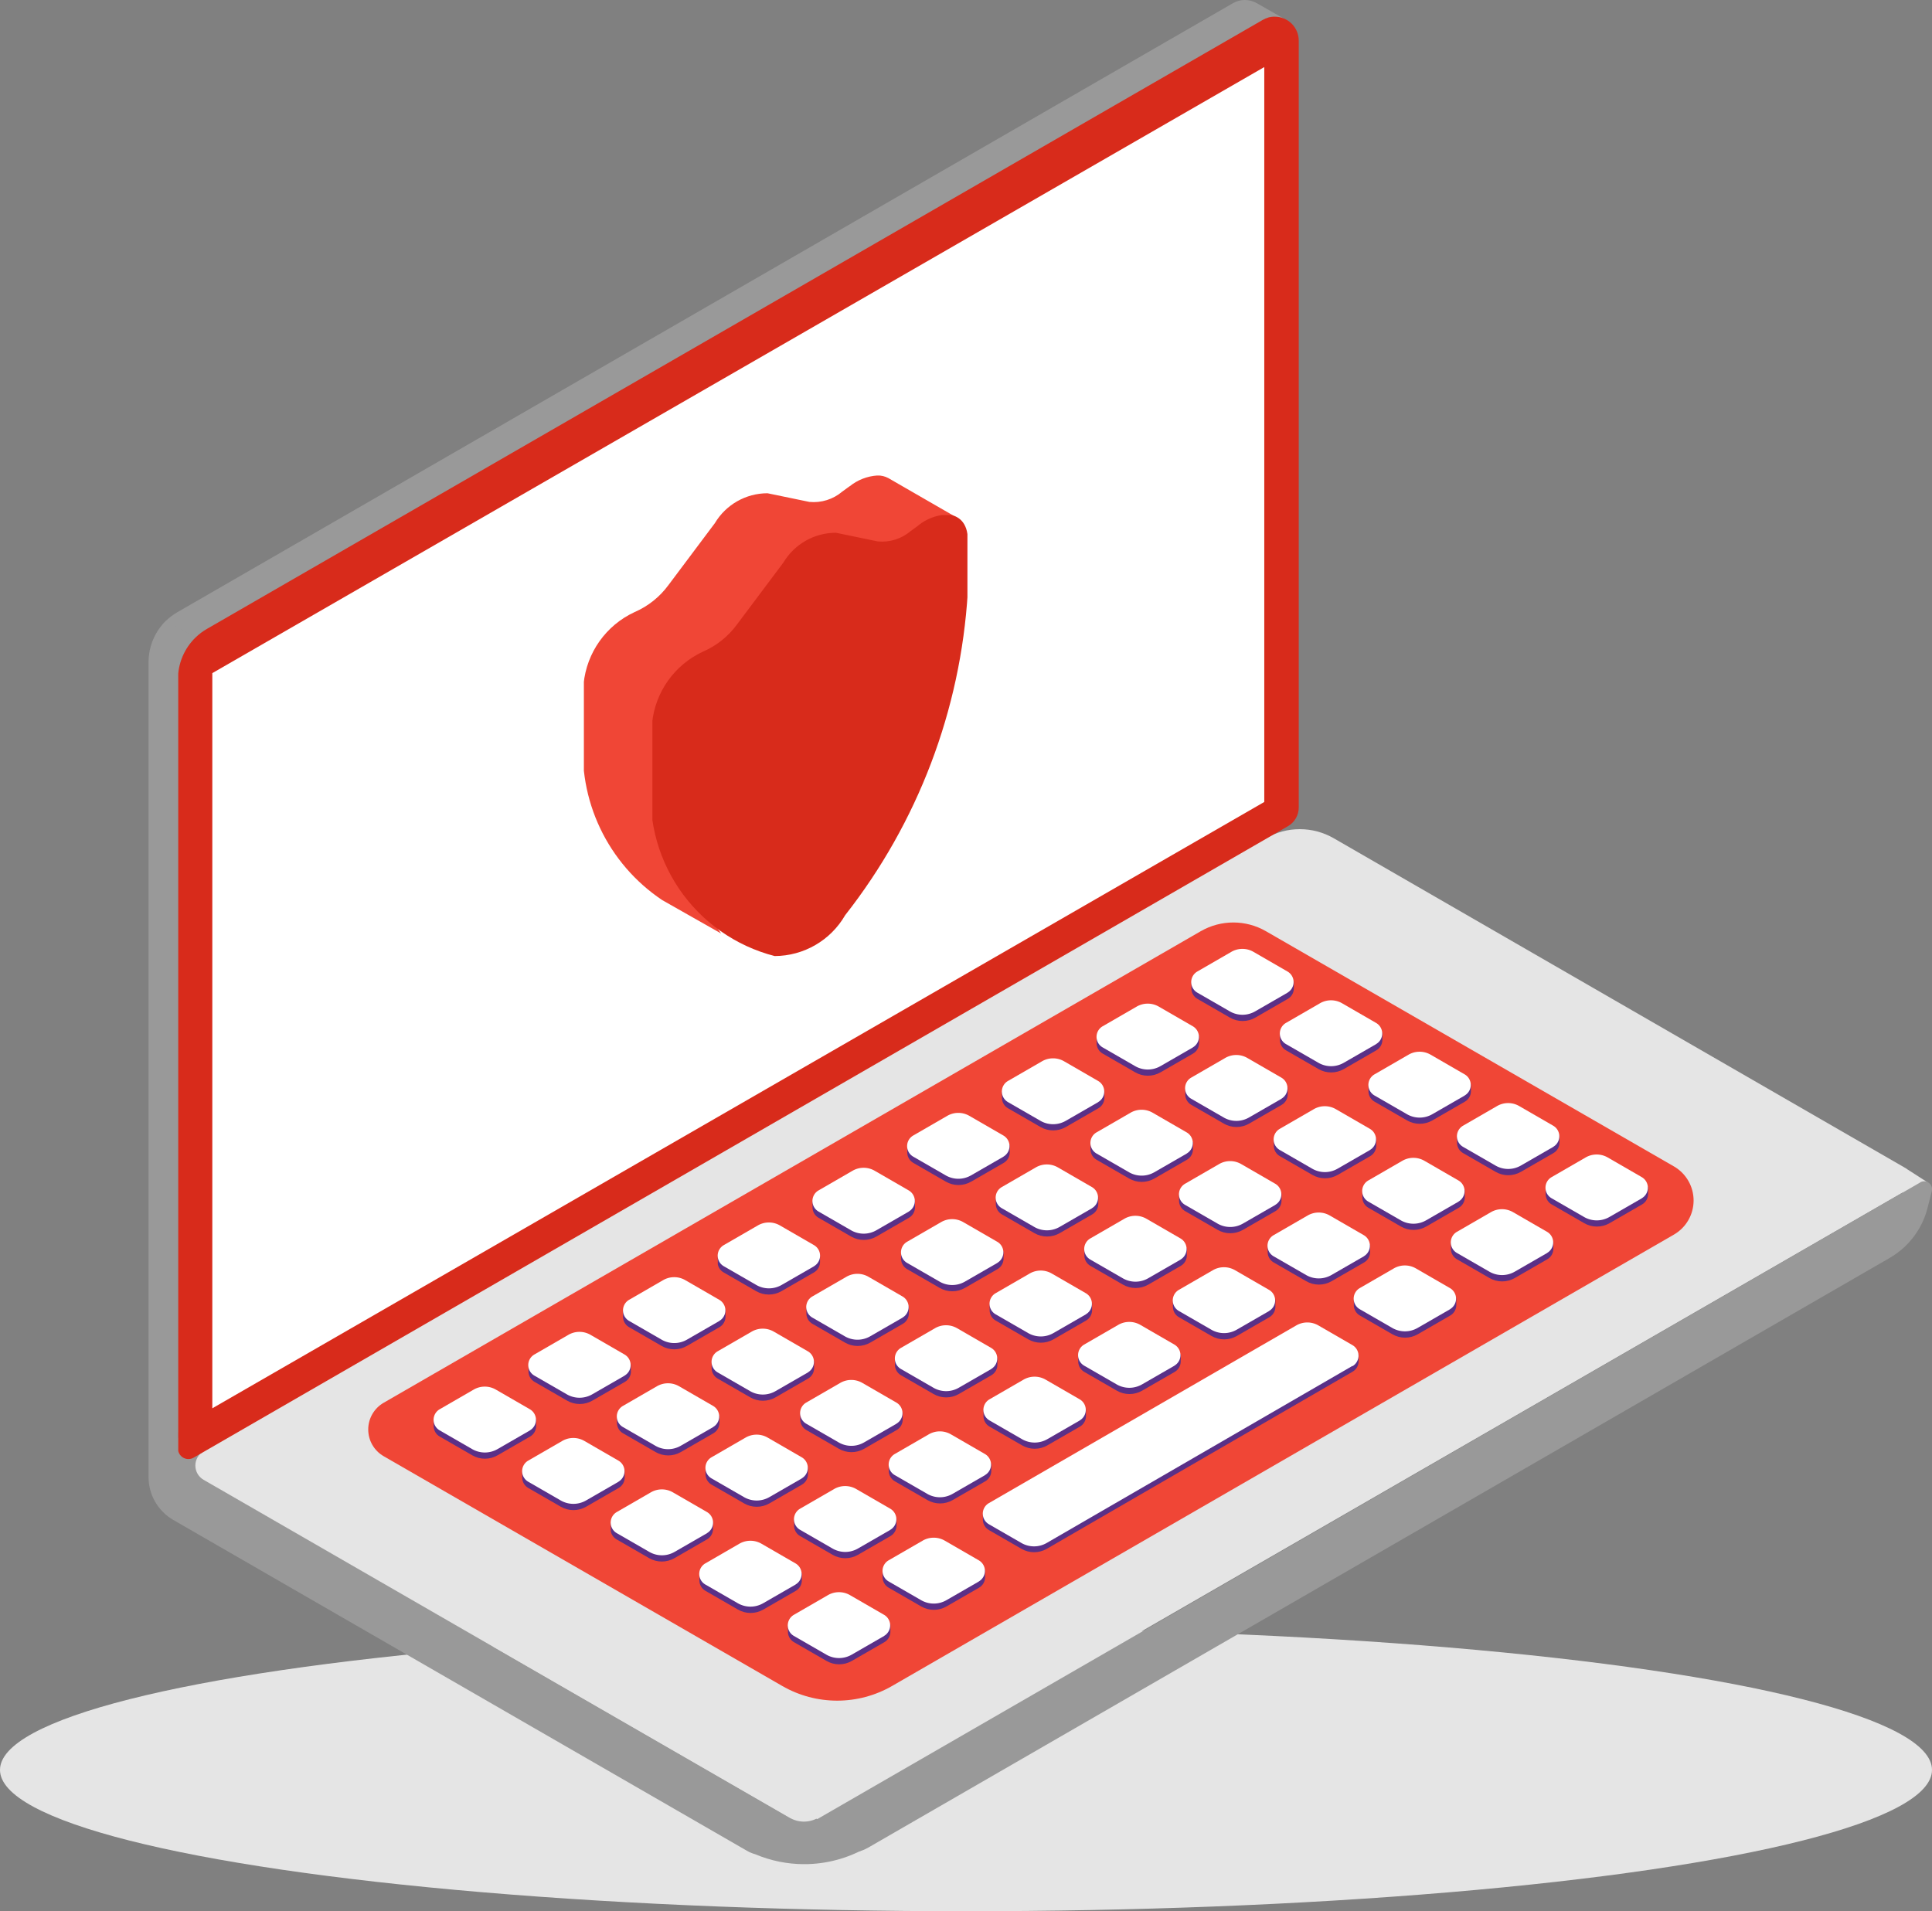 <svg xmlns="http://www.w3.org/2000/svg" xmlns:xlink="http://www.w3.org/1999/xlink" width="28.364" height="28.061" viewBox="0 0 28.364 28.061">
  <rect x="0" y="0" width="28.364" height="28.061" fill="#808080" stroke="none"/>
  <defs>
    <clipPath id="clip-path">
      <path id="Path_44074" data-name="Path 44074" d="M0,328.2v11.966a.726.726,0,0,0,.363.629l8.423,4.858a.5.5,0,0,0,.12.05,1.849,1.849,0,0,0,.72.146h0a1.845,1.845,0,0,0,.926-.249l-.973-.548-.158.117L.993,340.31v-.719H.436V328.448a.85.85,0,0,1,.258-.61l-.434-.25A.851.851,0,0,0,0,328.2" transform="translate(0 -327.588)" fill="#999"/>
    </clipPath>
    <clipPath id="clip-path-2">
      <path id="Path_44075" data-name="Path 44075" d="M40.415,437.916l-15.588,9a.242.242,0,0,0,0,.419l8.607,4.963a.413.413,0,0,0,.413,0l15.922-9.18.017.067.358-.213-.3-.193a.192.192,0,0,0-.024-.017l-8.4-4.846a1,1,0,0,0-1,0" transform="translate(-24.706 -437.782)" fill="#e5e5e5"/>
    </clipPath>
    <clipPath id="clip-path-3">
      <path id="Path_44076" data-name="Path 44076" d="M128.326,487.125l-12,6.926a.453.453,0,0,0,0,.784l5.851,3.373a1.615,1.615,0,0,0,1.615,0l11.478-6.627a.578.578,0,0,0,0-1l-5.991-3.454a.957.957,0,0,0-.956,0" transform="translate(-116.104 -486.997)" fill="#f04636"/>
    </clipPath>
    <clipPath id="clip-path-4">
      <path id="Path_44077" data-name="Path 44077" d="M24.858.048,9.362,8.989a.846.846,0,0,0-.166.125l.434.25a.85.85,0,0,0-.258.61v11.06l16.014-9.24V.394L25.655.3,25.212.048h0A.355.355,0,0,0,25.034,0a.35.35,0,0,0-.176.048" transform="translate(-9.196 0)" fill="#999"/>
    </clipPath>
    <clipPath id="clip-path-5">
      <path id="Path_44078" data-name="Path 44078" d="M31.691,8.808a.344.344,0,0,0-.081.034l-15.5,8.941a.823.823,0,0,0-.168.127.85.85,0,0,0-.258.61v11.3a.153.153,0,0,0,.229.132L31.98,20.68a.316.316,0,0,0,.158-.274V9.148a.352.352,0,0,0-.352-.353.345.345,0,0,0-.1.013" transform="translate(-15.688 -8.795)" fill="#d82b1b"/>
    </clipPath>
    <clipPath id="clip-path-6">
      <path id="Path_44079" data-name="Path 44079" d="M367.5,623.742l-16.178,9.339a.123.123,0,0,0-.054.15.544.544,0,0,0,.782.28l15-8.66a1.185,1.185,0,0,0,.556-.735l.062-.244a.116.116,0,0,0-.171-.13" transform="translate(-351.256 -623.726)" fill="#999"/>
    </clipPath>
    <clipPath id="clip-path-7">
      <path id="Path_44080" data-name="Path 44080" d="M33.653,44.3V55.094L49.1,46.19V35.4Z" transform="translate(-33.653 -35.401)" fill="#fff"/>
    </clipPath>
    <clipPath id="clip-path-8">
      <path id="Path_44081" data-name="Path 44081" d="M151.095,735.635l-.5.289a.177.177,0,0,0-.066.065h-.023v.082c0,.005,0,.01,0,.015v0h0a.177.177,0,0,0,.089.143l.477.275a.371.371,0,0,0,.372,0l.477-.275a.177.177,0,0,0,.089-.159h0v-.1h-.035a.178.178,0,0,0-.055-.048l-.5-.289a.324.324,0,0,0-.324,0" transform="translate(-150.505 -735.592)" fill="none"/>
    </clipPath>
    <linearGradient id="linear-gradient" x1="-2.781" y1="7.025" x2="-2.762" y2="7.025" gradientUnits="objectBoundingBox">
      <stop offset="0" stop-color="#2e256b"/>
      <stop offset="1" stop-color="#5a3087"/>
    </linearGradient>
    <clipPath id="clip-path-9">
      <rect id="Rectangle_19391" data-name="Rectangle 19391" width="26.182" height="27.37" fill="none"/>
    </clipPath>
    <clipPath id="clip-path-10">
      <path id="Path_44083" data-name="Path 44083" d="M201.1,706.748l-.5.289a.178.178,0,0,0-.066.065h-.023v.082q0,.008,0,.015v0h0a.177.177,0,0,0,.089.143l.477.275a.371.371,0,0,0,.372,0l.477-.275a.177.177,0,0,0,.089-.159h0v-.1h-.035a.179.179,0,0,0-.055-.048l-.5-.289a.324.324,0,0,0-.324,0" transform="translate(-200.509 -706.705)" fill="none"/>
    </clipPath>
    <linearGradient id="linear-gradient-2" x1="-3.704" y1="7.841" x2="-3.686" y2="7.841" xlink:href="#linear-gradient"/>
    <clipPath id="clip-path-12">
      <path id="Path_44085" data-name="Path 44085" d="M251.1,677.862l-.5.289a.176.176,0,0,0-.066.065h-.023v.082c0,.005,0,.01,0,.015v0h0a.177.177,0,0,0,.089.143l.477.275a.371.371,0,0,0,.372,0l.477-.275a.177.177,0,0,0,.089-.159h0v-.1h-.035a.177.177,0,0,0-.055-.048l-.5-.289a.324.324,0,0,0-.324,0" transform="translate(-250.511 -677.819)" fill="none"/>
    </clipPath>
    <linearGradient id="linear-gradient-3" x1="-4.628" y1="8.657" x2="-4.61" y2="8.657" xlink:href="#linear-gradient"/>
    <clipPath id="clip-path-14">
      <path id="Path_44087" data-name="Path 44087" d="M301.1,648.975l-.5.289a.177.177,0,0,0-.066.065h-.023v.082q0,.008,0,.015v0h0a.176.176,0,0,0,.089.143l.477.275a.372.372,0,0,0,.372,0l.477-.275a.177.177,0,0,0,.089-.159h0v-.1h-.035a.18.18,0,0,0-.055-.048l-.5-.289a.324.324,0,0,0-.324,0" transform="translate(-300.514 -648.932)" fill="none"/>
    </clipPath>
    <linearGradient id="linear-gradient-4" x1="-5.552" y1="9.473" x2="-5.533" y2="9.473" xlink:href="#linear-gradient"/>
    <clipPath id="clip-path-16">
      <path id="Path_44089" data-name="Path 44089" d="M351.106,620.088l-.5.289a.177.177,0,0,0-.066.066h-.023v.082c0,.005,0,.01,0,.015v0h0a.177.177,0,0,0,.089.143l.477.275a.372.372,0,0,0,.372,0l.477-.275a.177.177,0,0,0,.089-.159h0v-.1h-.035a.178.178,0,0,0-.055-.048l-.5-.289a.324.324,0,0,0-.324,0" transform="translate(-350.516 -620.045)" fill="none"/>
    </clipPath>
    <linearGradient id="linear-gradient-5" x1="-6.476" y1="10.29" x2="-6.457" y2="10.29" xlink:href="#linear-gradient"/>
    <clipPath id="clip-path-18">
      <path id="Path_44091" data-name="Path 44091" d="M401.109,591.2l-.5.289a.178.178,0,0,0-.066.065h-.023v.082q0,.008,0,.015v0h0a.177.177,0,0,0,.089.143l.477.275a.372.372,0,0,0,.372,0l.477-.275a.177.177,0,0,0,.089-.159h0v-.1h-.035a.179.179,0,0,0-.055-.048l-.5-.289a.324.324,0,0,0-.324,0" transform="translate(-400.519 -591.159)" fill="none"/>
    </clipPath>
    <linearGradient id="linear-gradient-6" x1="-7.4" y1="11.106" x2="-7.381" y2="11.106" xlink:href="#linear-gradient"/>
    <clipPath id="clip-path-20">
      <path id="Path_44093" data-name="Path 44093" d="M451.111,562.315l-.5.289a.176.176,0,0,0-.066.065h-.023v.082q0,.008,0,.015v0h0a.177.177,0,0,0,.089.143l.477.275a.372.372,0,0,0,.372,0l.477-.275a.177.177,0,0,0,.089-.159h0v-.1h-.035a.178.178,0,0,0-.055-.048l-.5-.289a.324.324,0,0,0-.324,0" transform="translate(-450.521 -562.272)" fill="none"/>
    </clipPath>
    <linearGradient id="linear-gradient-7" x1="-8.323" y1="11.922" x2="-8.305" y2="11.922" xlink:href="#linear-gradient"/>
    <clipPath id="clip-path-22">
      <path id="Path_44095" data-name="Path 44095" d="M501.113,533.429l-.5.289a.177.177,0,0,0-.066.065h-.023v.082q0,.008,0,.015v0h0a.177.177,0,0,0,.089.143l.477.275a.372.372,0,0,0,.372,0l.477-.275a.177.177,0,0,0,.089-.159h0v-.1h-.035a.178.178,0,0,0-.055-.048l-.5-.289a.324.324,0,0,0-.324,0" transform="translate(-500.523 -533.386)" fill="none"/>
    </clipPath>
    <linearGradient id="linear-gradient-8" x1="-9.247" y1="12.738" x2="-9.229" y2="12.738" xlink:href="#linear-gradient"/>
    <clipPath id="clip-path-24">
      <path id="Path_44097" data-name="Path 44097" d="M551.117,504.542l-.5.289a.177.177,0,0,0-.066.065h-.023v.082s0,.01,0,.015v0h0a.177.177,0,0,0,.089.143l.477.275a.372.372,0,0,0,.372,0l.477-.275a.177.177,0,0,0,.089-.159h0v-.1H552a.178.178,0,0,0-.055-.048l-.5-.289a.324.324,0,0,0-.324,0" transform="translate(-550.527 -504.499)" fill="none"/>
    </clipPath>
    <linearGradient id="linear-gradient-9" x1="-10.171" y1="13.554" x2="-10.153" y2="13.554" xlink:href="#linear-gradient"/>
    <clipPath id="clip-path-26">
      <path id="Path_44099" data-name="Path 44099" d="M197.85,762.772l-.5.289a.178.178,0,0,0-.066.065h-.023v.082s0,.01,0,.015v0h0a.177.177,0,0,0,.089.143l.477.275a.372.372,0,0,0,.372,0l.477-.275a.177.177,0,0,0,.089-.159h0v-.1h-.035a.181.181,0,0,0-.055-.048l-.5-.289a.324.324,0,0,0-.324,0" transform="translate(-197.26 -762.729)" fill="none"/>
    </clipPath>
    <linearGradient id="linear-gradient-10" x1="-3.644" y1="6.258" x2="-3.626" y2="6.258" xlink:href="#linear-gradient"/>
    <clipPath id="clip-path-28">
      <path id="Path_44101" data-name="Path 44101" d="M247.853,733.885l-.5.289a.179.179,0,0,0-.066.066h-.023v.082s0,.01,0,.015v0h0a.177.177,0,0,0,.089.143l.477.275a.372.372,0,0,0,.372,0l.477-.275a.177.177,0,0,0,.089-.159h0v-.1h-.035a.179.179,0,0,0-.055-.048l-.5-.289a.324.324,0,0,0-.324,0" transform="translate(-247.263 -733.842)" fill="none"/>
    </clipPath>
    <linearGradient id="linear-gradient-11" x1="-4.568" y1="7.074" x2="-4.55" y2="7.074" xlink:href="#linear-gradient"/>
    <clipPath id="clip-path-30">
      <path id="Path_44103" data-name="Path 44103" d="M297.856,705l-.5.289a.177.177,0,0,0-.066.065h-.023v.082s0,.01,0,.015v0h0a.176.176,0,0,0,.089.143l.477.275a.371.371,0,0,0,.372,0l.477-.275a.177.177,0,0,0,.089-.159h0v-.1h-.035a.178.178,0,0,0-.055-.048l-.5-.289a.323.323,0,0,0-.324,0" transform="translate(-297.266 -704.956)" fill="none"/>
    </clipPath>
    <linearGradient id="linear-gradient-12" x1="-5.492" y1="7.891" x2="-5.473" y2="7.891" xlink:href="#linear-gradient"/>
    <clipPath id="clip-path-32">
      <path id="Path_44105" data-name="Path 44105" d="M347.858,676.112l-.5.289a.178.178,0,0,0-.066.065h-.023v.082q0,.008,0,.015v0h0a.177.177,0,0,0,.089.143l.477.275a.372.372,0,0,0,.372,0l.477-.275a.177.177,0,0,0,.089-.159h0v-.1h-.035a.178.178,0,0,0-.055-.048l-.5-.289a.324.324,0,0,0-.324,0" transform="translate(-347.268 -676.069)" fill="none"/>
    </clipPath>
    <linearGradient id="linear-gradient-13" x1="-6.416" y1="8.707" x2="-6.397" y2="8.707" xlink:href="#linear-gradient"/>
    <clipPath id="clip-path-34">
      <path id="Path_44107" data-name="Path 44107" d="M397.861,647.226l-.5.289a.177.177,0,0,0-.066.065h-.023v.082c0,.005,0,.01,0,.015v0h0a.177.177,0,0,0,.089.143l.477.275a.372.372,0,0,0,.372,0l.477-.275a.177.177,0,0,0,.089-.159h0v-.1h-.035a.178.178,0,0,0-.055-.048l-.5-.289a.325.325,0,0,0-.324,0" transform="translate(-397.271 -647.183)" fill="none"/>
    </clipPath>
    <linearGradient id="linear-gradient-14" x1="-7.339" y1="9.523" x2="-7.321" y2="9.523" xlink:href="#linear-gradient"/>
    <clipPath id="clip-path-36">
      <path id="Path_44109" data-name="Path 44109" d="M447.863,618.339l-.5.289a.177.177,0,0,0-.066.065h-.023v.082c0,.005,0,.01,0,.015v0h0a.177.177,0,0,0,.089.143l.477.275a.372.372,0,0,0,.372,0l.477-.275a.177.177,0,0,0,.089-.159h0v-.1h-.035a.179.179,0,0,0-.055-.048l-.5-.289a.324.324,0,0,0-.324,0" transform="translate(-447.273 -618.296)" fill="none"/>
    </clipPath>
    <linearGradient id="linear-gradient-15" x1="-8.263" y1="10.339" x2="-8.245" y2="10.339" xlink:href="#linear-gradient"/>
    <clipPath id="clip-path-38">
      <path id="Path_44111" data-name="Path 44111" d="M497.866,589.452l-.5.289a.177.177,0,0,0-.066.066h-.023v.082s0,.01,0,.015v0h0a.177.177,0,0,0,.089.143l.477.275a.372.372,0,0,0,.372,0l.477-.275a.177.177,0,0,0,.089-.159h0v-.1h-.035a.18.18,0,0,0-.055-.048l-.5-.289a.324.324,0,0,0-.324,0" transform="translate(-497.276 -589.409)" fill="none"/>
    </clipPath>
    <linearGradient id="linear-gradient-16" x1="-9.187" y1="11.155" x2="-9.169" y2="11.155" xlink:href="#linear-gradient"/>
    <clipPath id="clip-path-40">
      <path id="Path_44113" data-name="Path 44113" d="M547.868,560.566l-.5.289a.178.178,0,0,0-.066.066h-.023V561q0,.008,0,.015v0h0a.177.177,0,0,0,.089.143l.477.275a.371.371,0,0,0,.372,0l.477-.275a.177.177,0,0,0,.089-.159h0v-.1h-.035a.18.18,0,0,0-.055-.048l-.5-.289a.324.324,0,0,0-.324,0" transform="translate(-547.278 -560.523)" fill="none"/>
    </clipPath>
    <linearGradient id="linear-gradient-17" x1="-10.111" y1="11.971" x2="-10.092" y2="11.971" xlink:href="#linear-gradient"/>
    <clipPath id="clip-path-42">
      <path id="Path_44115" data-name="Path 44115" d="M597.872,531.679l-.5.289a.177.177,0,0,0-.066.065h-.023v.082c0,.005,0,.01,0,.015v0h0a.177.177,0,0,0,.089.143l.477.275a.372.372,0,0,0,.372,0l.477-.275a.177.177,0,0,0,.089-.159h0v-.1h-.035a.179.179,0,0,0-.055-.048l-.5-.289a.324.324,0,0,0-.324,0" transform="translate(-597.282 -531.636)" fill="none"/>
    </clipPath>
    <linearGradient id="linear-gradient-18" x1="-11.035" y1="12.787" x2="-11.016" y2="12.787" xlink:href="#linear-gradient"/>
    <clipPath id="clip-path-44">
      <path id="Path_44117" data-name="Path 44117" d="M244.6,789.909l-.5.289a.178.178,0,0,0-.066.066h-.023v.082q0,.008,0,.015v0h0a.177.177,0,0,0,.089.143l.477.275a.372.372,0,0,0,.372,0l.477-.275a.177.177,0,0,0,.089-.159h0v-.1h-.035a.179.179,0,0,0-.055-.048l-.5-.289a.324.324,0,0,0-.324,0" transform="translate(-244.014 -789.866)" fill="none"/>
    </clipPath>
    <linearGradient id="linear-gradient-19" x1="-4.508" y1="5.492" x2="-4.49" y2="5.492" xlink:href="#linear-gradient"/>
    <clipPath id="clip-path-46">
      <path id="Path_44119" data-name="Path 44119" d="M294.608,761.023l-.5.289a.178.178,0,0,0-.066.065h-.023v.082s0,.01,0,.015v0h0a.177.177,0,0,0,.089.143l.477.275a.372.372,0,0,0,.372,0l.477-.275a.177.177,0,0,0,.089-.159h0v-.1h-.035a.178.178,0,0,0-.055-.048l-.5-.289a.325.325,0,0,0-.324,0" transform="translate(-294.018 -760.98)" fill="none"/>
    </clipPath>
    <linearGradient id="linear-gradient-20" x1="-5.432" y1="6.308" x2="-5.413" y2="6.308" xlink:href="#linear-gradient"/>
    <clipPath id="clip-path-48">
      <path id="Path_44121" data-name="Path 44121" d="M344.61,732.136l-.5.289a.178.178,0,0,0-.066.066h-.023v.082q0,.008,0,.015v0h0a.176.176,0,0,0,.089.143l.477.275a.372.372,0,0,0,.372,0l.477-.275a.177.177,0,0,0,.089-.159h0v-.1h-.035a.179.179,0,0,0-.055-.048l-.5-.289a.324.324,0,0,0-.324,0" transform="translate(-344.02 -732.093)" fill="none"/>
    </clipPath>
    <linearGradient id="linear-gradient-21" x1="-6.356" y1="7.124" x2="-6.337" y2="7.124" xlink:href="#linear-gradient"/>
    <clipPath id="clip-path-50">
      <path id="Path_44123" data-name="Path 44123" d="M394.613,703.249l-.5.289a.178.178,0,0,0-.066.065h-.023v.082q0,.008,0,.015v0h0a.177.177,0,0,0,.089.143l.477.275a.371.371,0,0,0,.372,0l.477-.275a.177.177,0,0,0,.089-.159h0v-.1h-.035a.18.18,0,0,0-.055-.048l-.5-.289a.324.324,0,0,0-.324,0" transform="translate(-394.023 -703.206)" fill="none"/>
    </clipPath>
    <linearGradient id="linear-gradient-22" x1="-7.279" y1="7.94" x2="-7.261" y2="7.94" xlink:href="#linear-gradient"/>
    <clipPath id="clip-path-52">
      <path id="Path_44125" data-name="Path 44125" d="M444.615,674.363l-.5.289a.178.178,0,0,0-.066.066h-.023v.082q0,.008,0,.015v0h0a.177.177,0,0,0,.089.143l.477.275a.372.372,0,0,0,.372,0l.477-.275a.177.177,0,0,0,.089-.159h0v-.1h-.035a.181.181,0,0,0-.055-.048l-.5-.289a.324.324,0,0,0-.324,0" transform="translate(-444.025 -674.32)" fill="none"/>
    </clipPath>
    <linearGradient id="linear-gradient-23" x1="-8.203" y1="8.756" x2="-8.185" y2="8.756" xlink:href="#linear-gradient"/>
    <clipPath id="clip-path-54">
      <path id="Path_44127" data-name="Path 44127" d="M494.618,645.476l-.5.289a.177.177,0,0,0-.066.066h-.023v.082q0,.008,0,.015v0h0a.176.176,0,0,0,.089.143l.477.275a.372.372,0,0,0,.372,0l.477-.275a.177.177,0,0,0,.089-.159h0v-.1H495.5a.179.179,0,0,0-.055-.048l-.5-.289a.324.324,0,0,0-.324,0" transform="translate(-494.028 -645.433)" fill="none"/>
    </clipPath>
    <linearGradient id="linear-gradient-24" x1="-9.127" y1="9.572" x2="-9.109" y2="9.572" xlink:href="#linear-gradient"/>
    <clipPath id="clip-path-56">
      <path id="Path_44129" data-name="Path 44129" d="M544.62,616.589l-.5.289a.178.178,0,0,0-.066.065h-.023v.082c0,.005,0,.01,0,.015v0h0a.176.176,0,0,0,.089.143l.477.275a.372.372,0,0,0,.372,0l.477-.275a.177.177,0,0,0,.089-.159h0v-.1H545.5a.179.179,0,0,0-.055-.048l-.5-.289a.324.324,0,0,0-.324,0" transform="translate(-544.03 -616.546)" fill="none"/>
    </clipPath>
    <linearGradient id="linear-gradient-25" x1="-10.051" y1="10.388" x2="-10.032" y2="10.388" xlink:href="#linear-gradient"/>
    <clipPath id="clip-path-58">
      <path id="Path_44131" data-name="Path 44131" d="M594.623,587.7l-.5.289a.178.178,0,0,0-.066.065h-.023v.082c0,.005,0,.01,0,.015v0h0a.176.176,0,0,0,.089.143l.477.275a.372.372,0,0,0,.372,0l.477-.275a.177.177,0,0,0,.089-.159h0v-.1H595.5a.18.18,0,0,0-.055-.048l-.5-.289a.324.324,0,0,0-.324,0" transform="translate(-594.033 -587.66)" fill="none"/>
    </clipPath>
    <linearGradient id="linear-gradient-26" x1="-10.975" y1="11.204" x2="-10.956" y2="11.204" xlink:href="#linear-gradient"/>
    <clipPath id="clip-path-60">
      <path id="Path_44133" data-name="Path 44133" d="M644.626,558.816l-.5.289a.177.177,0,0,0-.066.065h-.023v.082s0,.01,0,.015v0h0a.177.177,0,0,0,.089.143l.477.275a.372.372,0,0,0,.372,0l.477-.275a.178.178,0,0,0,.089-.159h0v-.1h-.035a.179.179,0,0,0-.055-.048l-.5-.289a.324.324,0,0,0-.324,0" transform="translate(-644.036 -558.773)" fill="none"/>
    </clipPath>
    <linearGradient id="linear-gradient-27" x1="-11.899" y1="12.021" x2="-11.88" y2="12.021" xlink:href="#linear-gradient"/>
    <clipPath id="clip-path-62">
      <path id="Path_44135" data-name="Path 44135" d="M291.359,817.046l-.5.289a.178.178,0,0,0-.066.066h-.023v.082s0,.01,0,.015v0h0a.176.176,0,0,0,.089.143l.477.275a.371.371,0,0,0,.372,0l.477-.275a.177.177,0,0,0,.089-.159h0v-.1h-.035a.178.178,0,0,0-.055-.048l-.5-.289a.324.324,0,0,0-.324,0" transform="translate(-290.769 -817.003)" fill="none"/>
    </clipPath>
    <linearGradient id="linear-gradient-28" x1="-5.372" y1="4.725" x2="-5.353" y2="4.725" xlink:href="#linear-gradient"/>
    <clipPath id="clip-path-64">
      <path id="Path_44137" data-name="Path 44137" d="M341.362,788.159l-.5.289a.178.178,0,0,0-.066.065h-.023v.082c0,.005,0,.01,0,.015v0h0a.177.177,0,0,0,.089.143l.477.275a.371.371,0,0,0,.372,0l.477-.275a.177.177,0,0,0,.089-.159h0v-.1h-.035a.179.179,0,0,0-.055-.048l-.5-.289a.324.324,0,0,0-.324,0" transform="translate(-340.772 -788.116)" fill="none"/>
    </clipPath>
    <linearGradient id="linear-gradient-29" x1="-6.296" y1="5.541" x2="-6.277" y2="5.541" xlink:href="#linear-gradient"/>
    <clipPath id="clip-path-66">
      <path id="Path_44139" data-name="Path 44139" d="M391.365,759.273l-.5.289a.177.177,0,0,0-.066.065h-.023v.082c0,.005,0,.01,0,.015v0h0a.177.177,0,0,0,.089.143l.477.275a.372.372,0,0,0,.372,0l.477-.275a.177.177,0,0,0,.089-.159h0v-.1h-.035a.179.179,0,0,0-.055-.048l-.5-.289a.324.324,0,0,0-.324,0" transform="translate(-390.775 -759.23)" fill="none"/>
    </clipPath>
    <linearGradient id="linear-gradient-30" x1="-7.219" y1="6.357" x2="-7.201" y2="6.357" xlink:href="#linear-gradient"/>
    <clipPath id="clip-path-68">
      <path id="Path_44141" data-name="Path 44141" d="M441.367,730.386l-.5.289a.178.178,0,0,0-.066.065h-.023v.082a.137.137,0,0,0,0,.015v0h0a.177.177,0,0,0,.089.143l.477.275a.372.372,0,0,0,.372,0l.477-.275a.177.177,0,0,0,.089-.159h0v-.1h-.035a.178.178,0,0,0-.055-.049l-.5-.289a.324.324,0,0,0-.324,0" transform="translate(-440.777 -730.343)" fill="none"/>
    </clipPath>
    <linearGradient id="linear-gradient-31" x1="-8.143" y1="7.173" x2="-8.125" y2="7.173" xlink:href="#linear-gradient"/>
    <clipPath id="clip-path-70">
      <path id="Path_44143" data-name="Path 44143" d="M491.37,701.5l-.5.289a.177.177,0,0,0-.066.065h-.023v.082q0,.008,0,.015v0h0a.177.177,0,0,0,.089.143l.477.275a.372.372,0,0,0,.372,0l.477-.275a.177.177,0,0,0,.089-.159h0v-.1h-.035a.178.178,0,0,0-.055-.048l-.5-.289a.324.324,0,0,0-.324,0" transform="translate(-490.78 -701.457)" fill="none"/>
    </clipPath>
    <linearGradient id="linear-gradient-32" x1="-9.067" y1="7.989" x2="-9.049" y2="7.989" xlink:href="#linear-gradient"/>
    <clipPath id="clip-path-72">
      <path id="Path_44145" data-name="Path 44145" d="M541.372,672.613l-.5.289a.178.178,0,0,0-.066.065h-.023v.082c0,.005,0,.01,0,.015v0h0a.176.176,0,0,0,.089.143l.477.275a.372.372,0,0,0,.372,0l.477-.275a.177.177,0,0,0,.089-.159h0v-.1h-.035a.179.179,0,0,0-.055-.048l-.5-.289a.324.324,0,0,0-.324,0" transform="translate(-540.782 -672.57)" fill="none"/>
    </clipPath>
    <linearGradient id="linear-gradient-33" x1="-9.991" y1="8.806" x2="-9.972" y2="8.806" xlink:href="#linear-gradient"/>
    <clipPath id="clip-path-74">
      <path id="Path_44147" data-name="Path 44147" d="M591.375,643.727l-.5.289a.177.177,0,0,0-.066.065h-.023v.082c0,.005,0,.01,0,.015v0h0a.177.177,0,0,0,.089.143l.477.275a.372.372,0,0,0,.372,0l.477-.275a.177.177,0,0,0,.089-.159h0v-.1h-.035a.179.179,0,0,0-.055-.048l-.5-.289a.324.324,0,0,0-.324,0" transform="translate(-590.785 -643.684)" fill="none"/>
    </clipPath>
    <linearGradient id="linear-gradient-34" x1="-10.915" y1="9.622" x2="-10.896" y2="9.622" xlink:href="#linear-gradient"/>
    <clipPath id="clip-path-76">
      <path id="Path_44149" data-name="Path 44149" d="M641.378,614.839l-.5.289a.176.176,0,0,0-.066.065h-.023v.082q0,.008,0,.015v0h0a.177.177,0,0,0,.089.143l.477.275a.372.372,0,0,0,.372,0l.477-.275a.177.177,0,0,0,.089-.159h0v-.1h-.035a.178.178,0,0,0-.055-.048l-.5-.289a.324.324,0,0,0-.324,0" transform="translate(-640.788 -614.796)" fill="none"/>
    </clipPath>
    <linearGradient id="linear-gradient-35" x1="-11.839" y1="10.438" x2="-11.82" y2="10.438" xlink:href="#linear-gradient"/>
    <clipPath id="clip-path-78">
      <path id="Path_44151" data-name="Path 44151" d="M691.381,585.953l-.5.289a.177.177,0,0,0-.066.065h-.023v.082c0,.005,0,.01,0,.015v0h0a.177.177,0,0,0,.089.143l.477.275a.372.372,0,0,0,.372,0l.477-.275a.177.177,0,0,0,.089-.159h0v-.1h-.035a.177.177,0,0,0-.055-.048l-.5-.289a.324.324,0,0,0-.324,0" transform="translate(-690.791 -585.91)" fill="none"/>
    </clipPath>
    <linearGradient id="linear-gradient-36" x1="-12.762" y1="11.254" x2="-12.744" y2="11.254" xlink:href="#linear-gradient"/>
    <clipPath id="clip-path-80">
      <path id="Path_44153" data-name="Path 44153" d="M338.114,844.183l-.5.289a.177.177,0,0,0-.066.065h-.023v.082q0,.008,0,.015v0h0a.177.177,0,0,0,.089.143l.477.275a.372.372,0,0,0,.372,0l.477-.275a.177.177,0,0,0,.089-.159h0v-.1h-.035a.177.177,0,0,0-.055-.048l-.5-.289a.324.324,0,0,0-.324,0" transform="translate(-337.524 -844.14)" fill="none"/>
    </clipPath>
    <linearGradient id="linear-gradient-37" x1="-6.236" y1="3.958" x2="-6.217" y2="3.958" xlink:href="#linear-gradient"/>
    <clipPath id="clip-path-82">
      <path id="Path_44155" data-name="Path 44155" d="M388.117,815.3l-.5.289a.177.177,0,0,0-.066.065h-.023v.082q0,.008,0,.015v0h0a.177.177,0,0,0,.089.143l.477.275a.372.372,0,0,0,.372,0l.477-.275a.177.177,0,0,0,.089-.159h0v-.1H389a.179.179,0,0,0-.055-.048l-.5-.289a.324.324,0,0,0-.324,0" transform="translate(-387.527 -815.253)" fill="none"/>
    </clipPath>
    <linearGradient id="linear-gradient-38" x1="-7.16" y1="4.774" x2="-7.141" y2="4.774" xlink:href="#linear-gradient"/>
    <clipPath id="clip-path-84">
      <path id="Path_44157" data-name="Path 44157" d="M636.872,671.676l-.5.289a.178.178,0,0,0-.066.066h-.023v.082c0,.005,0,.01,0,.015v0h0a.176.176,0,0,0,.089.143l.477.275a.372.372,0,0,0,.372,0l.477-.275a.177.177,0,0,0,.089-.159h0v-.1h-.035a.181.181,0,0,0-.055-.048l-.5-.289a.323.323,0,0,0-.324,0" transform="translate(-636.282 -671.633)" fill="none"/>
    </clipPath>
    <linearGradient id="linear-gradient-39" x1="-11.755" y1="8.832" x2="-11.737" y2="8.832" xlink:href="#linear-gradient"/>
    <clipPath id="clip-path-86">
      <path id="Path_44159" data-name="Path 44159" d="M445.078,701.583l-4.513,2.609a.177.177,0,0,0-.066.065h-.023v.082s0,.01,0,.015v0h0a.177.177,0,0,0,.089.143l.477.275a.371.371,0,0,0,.372,0l4.489-2.6a.177.177,0,0,0,.089-.159h0v-.1h-.035a.179.179,0,0,0-.055-.048l-.5-.289a.324.324,0,0,0-.324,0" transform="translate(-440.476 -701.54)" fill="none"/>
    </clipPath>
    <linearGradient id="linear-gradient-40" x1="-2.22" y1="2.379" x2="-2.215" y2="2.379" xlink:href="#linear-gradient"/>
    <clipPath id="clip-path-88">
      <path id="Path_44161" data-name="Path 44161" d="M688.133,641.977l-.5.289a.178.178,0,0,0-.066.066h-.023v.082c0,.005,0,.01,0,.015v0h0a.176.176,0,0,0,.089.143l.477.275a.371.371,0,0,0,.372,0l.477-.275a.177.177,0,0,0,.089-.159h0v-.1h-.035a.179.179,0,0,0-.055-.048l-.5-.289a.324.324,0,0,0-.324,0" transform="translate(-687.543 -641.934)" fill="none"/>
    </clipPath>
    <linearGradient id="linear-gradient-41" x1="-12.702" y1="9.671" x2="-12.684" y2="9.671" xlink:href="#linear-gradient"/>
    <clipPath id="clip-path-90">
      <path id="Path_44163" data-name="Path 44163" d="M738.135,613.09l-.5.289a.178.178,0,0,0-.066.065h-.023v.082q0,.008,0,.015v0h0a.176.176,0,0,0,.089.143l.477.275a.372.372,0,0,0,.372,0l.477-.275a.177.177,0,0,0,.089-.159h0v-.1h-.035a.179.179,0,0,0-.055-.048l-.5-.289a.324.324,0,0,0-.324,0" transform="translate(-737.545 -613.047)" fill="none"/>
    </clipPath>
    <linearGradient id="linear-gradient-42" x1="-13.626" y1="10.487" x2="-13.607" y2="10.487" xlink:href="#linear-gradient"/>
    <clipPath id="clip-path-92">
      <path id="Path_44165" data-name="Path 44165" d="M233.734,251.241l-.107.078a.648.648,0,0,1-.483.151l-.614-.127a.9.9,0,0,0-.773.439l-.679.906a1.214,1.214,0,0,1-.5.4h0a1.3,1.3,0,0,0-.748,1.054v.751a2.625,2.625,0,0,0,1.152,2.422h0l.867.492-.168-.241a1.273,1.273,0,0,0,.98-.606,8.512,8.512,0,0,0,1.8-4.738V252.2l.848-.5-.758-.437-.239-.138h0l-.009-.005h0a.325.325,0,0,0-.158-.038.723.723,0,0,0-.408.158" transform="translate(-229.834 -251.083)" fill="#f04636"/>
    </clipPath>
    <clipPath id="clip-path-93">
      <path id="Path_44166" data-name="Path 44166" d="M269.9,272.085l-.107.078a.648.648,0,0,1-.483.151l-.614-.127a.9.9,0,0,0-.772.439l-.679.906a1.214,1.214,0,0,1-.5.4h0a1.3,1.3,0,0,0-.748,1.054v.751a2.424,2.424,0,0,0,1.8,2.665,1.2,1.2,0,0,0,1.035-.6,8.512,8.512,0,0,0,1.8-4.738v-.779c0-.237-.129-.365-.317-.365a.723.723,0,0,0-.408.158" transform="translate(-266.002 -271.927)" fill="#d82b1b"/>
    </clipPath>
  </defs>
  <g id="Group_182083" data-name="Group 182083" transform="translate(-747.5 -574.218)">
    <ellipse id="Ellipse_1660" data-name="Ellipse 1660" cx="14.182" cy="2.075" rx="14.182" ry="2.075" transform="translate(747.5 598.129)" fill="#e5e5e5"/>
    <g id="Group_181885" data-name="Group 181885" transform="translate(749.681 574.218)">
      <g id="Group_181700" data-name="Group 181700" transform="translate(0 9.109)">
        <g id="Group_181699" data-name="Group 181699" clip-path="url(#clip-path)">
          <rect id="Rectangle_19383" data-name="Rectangle 19383" width="10.553" height="18.26" transform="translate(0)" fill="#999"/>
        </g>
      </g>
      <g id="Group_181702" data-name="Group 181702" transform="translate(0.687 12.174)">
        <g id="Group_181701" data-name="Group 181701" clip-path="url(#clip-path-2)">
          <rect id="Rectangle_19384" data-name="Rectangle 19384" width="25.479" height="14.589" transform="translate(-0.04 0)" fill="#e5e5e5"/>
        </g>
      </g>
      <g id="Group_181704" data-name="Group 181704" transform="translate(3.229 13.542)">
        <g id="Group_181703" data-name="Group 181703" clip-path="url(#clip-path-3)">
          <rect id="Rectangle_19385" data-name="Rectangle 19385" width="19.631" height="11.5" transform="translate(-0.076 0)" fill="#f04636"/>
        </g>
      </g>
      <g id="Group_181706" data-name="Group 181706" transform="translate(0.256)">
        <g id="Group_181705" data-name="Group 181705" clip-path="url(#clip-path-4)">
          <rect id="Rectangle_19386" data-name="Rectangle 19386" width="16.459" height="21.033" transform="translate(0 0)" fill="#999"/>
        </g>
      </g>
      <g id="Group_181708" data-name="Group 181708" transform="translate(0.436 0.245)">
        <g id="Group_181707" data-name="Group 181707" clip-path="url(#clip-path-5)">
          <rect id="Rectangle_19387" data-name="Rectangle 19387" width="16.45" height="21.212" transform="translate(0 0)" fill="#d82b1b"/>
        </g>
      </g>
      <g id="Group_181710" data-name="Group 181710" transform="translate(9.768 17.344)">
        <g id="Group_181709" data-name="Group 181709" clip-path="url(#clip-path-6)">
          <rect id="Rectangle_19388" data-name="Rectangle 19388" width="16.444" height="9.953" transform="translate(-0.013 0)" fill="#999"/>
        </g>
      </g>
      <g id="Group_181712" data-name="Group 181712" transform="translate(0.936 0.984)">
        <g id="Group_181711" data-name="Group 181711" clip-path="url(#clip-path-7)">
          <rect id="Rectangle_19389" data-name="Rectangle 19389" width="15.444" height="19.693" transform="translate(0 0)" fill="#fff"/>
        </g>
      </g>
      <g id="Group_181714" data-name="Group 181714" transform="translate(4.185 20.455)">
        <g id="Group_181713" data-name="Group 181713" transform="translate(0)" clip-path="url(#clip-path-8)">
          <rect id="Rectangle_19390" data-name="Rectangle 19390" width="1.505" height="0.984" transform="translate(0)" fill="url(#linear-gradient)"/>
        </g>
      </g>
      <g id="Group_181716" data-name="Group 181716" transform="translate(0)">
        <g id="Group_181715" data-name="Group 181715" clip-path="url(#clip-path-9)">
          <path id="Path_44082" data-name="Path 44082" d="M151.909,732.735l-.477.275a.372.372,0,0,1-.372,0l-.477-.275a.179.179,0,0,1,0-.31l.5-.289a.324.324,0,0,1,.324,0l.5.289a.179.179,0,0,1,0,.31" transform="translate(-146.309 -711.734)" fill="#fff"/>
        </g>
      </g>
      <g id="Group_181718" data-name="Group 181718" transform="translate(5.576 19.652)">
        <g id="Group_181717" data-name="Group 181717" transform="translate(0)" clip-path="url(#clip-path-10)">
          <rect id="Rectangle_19392" data-name="Rectangle 19392" width="1.505" height="0.984" transform="translate(0)" fill="url(#linear-gradient-2)"/>
        </g>
      </g>
      <g id="Group_181720" data-name="Group 181720" transform="translate(0)">
        <g id="Group_181719" data-name="Group 181719" clip-path="url(#clip-path-9)">
          <path id="Path_44084" data-name="Path 44084" d="M201.912,703.849l-.477.275a.372.372,0,0,1-.372,0l-.477-.275a.179.179,0,0,1,0-.31l.5-.289a.324.324,0,0,1,.324,0l.5.289a.179.179,0,0,1,0,.31" transform="translate(-194.922 -683.652)" fill="#fff"/>
        </g>
      </g>
      <g id="Group_181722" data-name="Group 181722" transform="translate(6.966 18.849)">
        <g id="Group_181721" data-name="Group 181721" transform="translate(0)" clip-path="url(#clip-path-12)">
          <rect id="Rectangle_19394" data-name="Rectangle 19394" width="1.505" height="0.984" transform="translate(0)" fill="url(#linear-gradient-3)"/>
        </g>
      </g>
      <g id="Group_181724" data-name="Group 181724" transform="translate(0)">
        <g id="Group_181723" data-name="Group 181723" clip-path="url(#clip-path-9)">
          <path id="Path_44086" data-name="Path 44086" d="M251.914,674.962l-.477.275a.371.371,0,0,1-.372,0l-.477-.275a.179.179,0,0,1,0-.31l.5-.289a.324.324,0,0,1,.324,0l.5.289a.179.179,0,0,1,0,.31" transform="translate(-243.533 -655.568)" fill="#fff"/>
        </g>
      </g>
      <g id="Group_181726" data-name="Group 181726" transform="translate(8.357 18.045)">
        <g id="Group_181725" data-name="Group 181725" transform="translate(0)" clip-path="url(#clip-path-14)">
          <rect id="Rectangle_19396" data-name="Rectangle 19396" width="1.505" height="0.984" transform="translate(0)" fill="url(#linear-gradient-4)"/>
        </g>
      </g>
      <g id="Group_181728" data-name="Group 181728" transform="translate(0)">
        <g id="Group_181727" data-name="Group 181727" clip-path="url(#clip-path-9)">
          <path id="Path_44088" data-name="Path 44088" d="M301.917,646.075l-.477.275a.372.372,0,0,1-.372,0l-.477-.275a.179.179,0,0,1,0-.31l.5-.289a.324.324,0,0,1,.324,0l.5.289a.179.179,0,0,1,0,.31" transform="translate(-292.146 -627.484)" fill="#fff"/>
        </g>
      </g>
      <g id="Group_181730" data-name="Group 181730" transform="translate(9.747 17.242)">
        <g id="Group_181729" data-name="Group 181729" transform="translate(0)" clip-path="url(#clip-path-16)">
          <rect id="Rectangle_19398" data-name="Rectangle 19398" width="1.505" height="0.984" transform="translate(0 0)" fill="url(#linear-gradient-5)"/>
        </g>
      </g>
      <g id="Group_181732" data-name="Group 181732" transform="translate(0)">
        <g id="Group_181731" data-name="Group 181731" clip-path="url(#clip-path-9)">
          <path id="Path_44090" data-name="Path 44090" d="M351.92,617.189l-.477.275a.372.372,0,0,1-.372,0l-.477-.275a.179.179,0,0,1,0-.31l.5-.289a.324.324,0,0,1,.324,0l.5.289a.179.179,0,0,1,0,.31" transform="translate(-340.758 -599.401)" fill="#fff"/>
        </g>
      </g>
      <g id="Group_181734" data-name="Group 181734" transform="translate(11.138 16.439)">
        <g id="Group_181733" data-name="Group 181733" transform="translate(0)" clip-path="url(#clip-path-18)">
          <rect id="Rectangle_19400" data-name="Rectangle 19400" width="1.505" height="0.984" transform="translate(0 0)" fill="url(#linear-gradient-6)"/>
        </g>
      </g>
      <g id="Group_181736" data-name="Group 181736" transform="translate(0)">
        <g id="Group_181735" data-name="Group 181735" clip-path="url(#clip-path-9)">
          <path id="Path_44092" data-name="Path 44092" d="M401.922,588.3l-.477.275a.372.372,0,0,1-.372,0l-.477-.275a.179.179,0,0,1,0-.31l.5-.289a.324.324,0,0,1,.324,0l.5.289a.179.179,0,0,1,0,.31" transform="translate(-389.37 -571.318)" fill="#fff"/>
        </g>
      </g>
      <g id="Group_181738" data-name="Group 181738" transform="translate(12.528 15.635)">
        <g id="Group_181737" data-name="Group 181737" transform="translate(0)" clip-path="url(#clip-path-20)">
          <rect id="Rectangle_19402" data-name="Rectangle 19402" width="1.505" height="0.984" transform="translate(0)" fill="url(#linear-gradient-7)"/>
        </g>
      </g>
      <g id="Group_181740" data-name="Group 181740" transform="translate(0)">
        <g id="Group_181739" data-name="Group 181739" clip-path="url(#clip-path-9)">
          <path id="Path_44094" data-name="Path 44094" d="M451.925,559.416l-.477.275a.372.372,0,0,1-.372,0l-.477-.275a.179.179,0,0,1,0-.31l.5-.289a.324.324,0,0,1,.324,0l.5.289a.179.179,0,0,1,0,.31" transform="translate(-437.982 -543.235)" fill="#fff"/>
        </g>
      </g>
      <g id="Group_181742" data-name="Group 181742" transform="translate(13.918 14.832)">
        <g id="Group_181741" data-name="Group 181741" transform="translate(0)" clip-path="url(#clip-path-22)">
          <rect id="Rectangle_19404" data-name="Rectangle 19404" width="1.505" height="0.984" transform="translate(0)" fill="url(#linear-gradient-8)"/>
        </g>
      </g>
      <g id="Group_181744" data-name="Group 181744" transform="translate(0)">
        <g id="Group_181743" data-name="Group 181743" clip-path="url(#clip-path-9)">
          <path id="Path_44096" data-name="Path 44096" d="M501.927,530.529l-.477.275a.372.372,0,0,1-.372,0l-.477-.275a.179.179,0,0,1,0-.31l.5-.289a.324.324,0,0,1,.324,0l.5.289a.179.179,0,0,1,0,.31" transform="translate(-486.594 -515.151)" fill="#fff"/>
        </g>
      </g>
      <g id="Group_181746" data-name="Group 181746" transform="translate(15.309 14.029)">
        <g id="Group_181745" data-name="Group 181745" transform="translate(0)" clip-path="url(#clip-path-24)">
          <rect id="Rectangle_19406" data-name="Rectangle 19406" width="1.505" height="0.984" transform="translate(0 0)" fill="url(#linear-gradient-9)"/>
        </g>
      </g>
      <g id="Group_181748" data-name="Group 181748" transform="translate(0)">
        <g id="Group_181747" data-name="Group 181747" clip-path="url(#clip-path-9)">
          <path id="Path_44098" data-name="Path 44098" d="M551.93,501.642l-.477.275a.371.371,0,0,1-.372,0l-.477-.275a.179.179,0,0,1,0-.31l.5-.289a.324.324,0,0,1,.324,0l.5.289a.179.179,0,0,1,0,.31" transform="translate(-535.207 -487.068)" fill="#fff"/>
        </g>
      </g>
      <g id="Group_181750" data-name="Group 181750" transform="translate(5.485 21.21)">
        <g id="Group_181749" data-name="Group 181749" clip-path="url(#clip-path-26)">
          <rect id="Rectangle_19408" data-name="Rectangle 19408" width="1.505" height="0.984" transform="translate(0)" fill="url(#linear-gradient-10)"/>
        </g>
      </g>
      <g id="Group_181752" data-name="Group 181752" transform="translate(0)">
        <g id="Group_181751" data-name="Group 181751" clip-path="url(#clip-path-9)">
          <path id="Path_44100" data-name="Path 44100" d="M198.664,759.872l-.477.275a.372.372,0,0,1-.372,0l-.477-.275a.179.179,0,0,1,0-.31l.5-.289a.324.324,0,0,1,.324,0l.5.289a.179.179,0,0,1,0,.31" transform="translate(-191.764 -738.117)" fill="#fff"/>
        </g>
      </g>
      <g id="Group_181754" data-name="Group 181754" transform="translate(6.876 20.406)">
        <g id="Group_181753" data-name="Group 181753" transform="translate(0)" clip-path="url(#clip-path-28)">
          <rect id="Rectangle_19410" data-name="Rectangle 19410" width="1.505" height="0.984" transform="translate(0)" fill="url(#linear-gradient-11)"/>
        </g>
      </g>
      <g id="Group_181756" data-name="Group 181756" transform="translate(0)">
        <g id="Group_181755" data-name="Group 181755" clip-path="url(#clip-path-9)">
          <path id="Path_44102" data-name="Path 44102" d="M248.666,730.986l-.477.275a.371.371,0,0,1-.372,0l-.477-.275a.179.179,0,0,1,0-.31l.5-.289a.324.324,0,0,1,.324,0l.5.289a.179.179,0,0,1,0,.31" transform="translate(-240.376 -710.034)" fill="#fff"/>
        </g>
      </g>
      <g id="Group_181758" data-name="Group 181758" transform="translate(8.266 19.603)">
        <g id="Group_181757" data-name="Group 181757" transform="translate(0)" clip-path="url(#clip-path-30)">
          <rect id="Rectangle_19412" data-name="Rectangle 19412" width="1.505" height="0.984" transform="translate(0 0)" fill="url(#linear-gradient-12)"/>
        </g>
      </g>
      <g id="Group_181760" data-name="Group 181760" transform="translate(0)">
        <g id="Group_181759" data-name="Group 181759" clip-path="url(#clip-path-9)">
          <path id="Path_44104" data-name="Path 44104" d="M298.669,702.1l-.477.275a.371.371,0,0,1-.372,0l-.477-.275a.179.179,0,0,1,0-.31l.5-.289a.324.324,0,0,1,.324,0l.5.289a.179.179,0,0,1,0,.31" transform="translate(-288.988 -681.95)" fill="#fff"/>
        </g>
      </g>
      <g id="Group_181762" data-name="Group 181762" transform="translate(9.657 18.8)">
        <g id="Group_181761" data-name="Group 181761" transform="translate(0)" clip-path="url(#clip-path-32)">
          <rect id="Rectangle_19414" data-name="Rectangle 19414" width="1.505" height="0.984" transform="translate(0 0)" fill="url(#linear-gradient-13)"/>
        </g>
      </g>
      <g id="Group_181764" data-name="Group 181764" transform="translate(0)">
        <g id="Group_181763" data-name="Group 181763" clip-path="url(#clip-path-9)">
          <path id="Path_44106" data-name="Path 44106" d="M348.672,673.212l-.477.275a.372.372,0,0,1-.372,0l-.477-.275a.179.179,0,0,1,0-.31l.5-.289a.324.324,0,0,1,.324,0l.5.289a.179.179,0,0,1,0,.31" transform="translate(-337.601 -653.867)" fill="#fff"/>
        </g>
      </g>
      <g id="Group_181766" data-name="Group 181766" transform="translate(11.047 17.997)">
        <g id="Group_181765" data-name="Group 181765" transform="translate(0)" clip-path="url(#clip-path-34)">
          <rect id="Rectangle_19416" data-name="Rectangle 19416" width="1.505" height="0.984" transform="translate(0)" fill="url(#linear-gradient-14)"/>
        </g>
      </g>
      <g id="Group_181768" data-name="Group 181768" transform="translate(0)">
        <g id="Group_181767" data-name="Group 181767" clip-path="url(#clip-path-9)">
          <path id="Path_44108" data-name="Path 44108" d="M398.674,644.326l-.477.275a.371.371,0,0,1-.372,0l-.477-.275a.179.179,0,0,1,0-.31l.5-.289a.324.324,0,0,1,.324,0l.5.289a.179.179,0,0,1,0,.31" transform="translate(-386.212 -625.784)" fill="#fff"/>
        </g>
      </g>
      <g id="Group_181770" data-name="Group 181770" transform="translate(12.438 17.193)">
        <g id="Group_181769" data-name="Group 181769" transform="translate(0)" clip-path="url(#clip-path-36)">
          <rect id="Rectangle_19418" data-name="Rectangle 19418" width="1.505" height="0.984" transform="translate(0)" fill="url(#linear-gradient-15)"/>
        </g>
      </g>
      <g id="Group_181772" data-name="Group 181772" transform="translate(0)">
        <g id="Group_181771" data-name="Group 181771" clip-path="url(#clip-path-9)">
          <path id="Path_44110" data-name="Path 44110" d="M448.677,615.439l-.477.275a.372.372,0,0,1-.372,0l-.477-.275a.179.179,0,0,1,0-.31l.5-.289a.324.324,0,0,1,.324,0l.5.289a.179.179,0,0,1,0,.31" transform="translate(-434.825 -597.7)" fill="#fff"/>
        </g>
      </g>
      <g id="Group_181774" data-name="Group 181774" transform="translate(13.828 16.39)">
        <g id="Group_181773" data-name="Group 181773" transform="translate(0)" clip-path="url(#clip-path-38)">
          <rect id="Rectangle_19420" data-name="Rectangle 19420" width="1.505" height="0.984" transform="translate(0 0)" fill="url(#linear-gradient-16)"/>
        </g>
      </g>
      <g id="Group_181776" data-name="Group 181776" transform="translate(0)">
        <g id="Group_181775" data-name="Group 181775" clip-path="url(#clip-path-9)">
          <path id="Path_44112" data-name="Path 44112" d="M498.679,586.553l-.477.275a.372.372,0,0,1-.372,0l-.477-.275a.179.179,0,0,1,0-.31l.5-.289a.324.324,0,0,1,.324,0l.5.289a.179.179,0,0,1,0,.31" transform="translate(-483.436 -569.617)" fill="#fff"/>
        </g>
      </g>
      <g id="Group_181778" data-name="Group 181778" transform="translate(15.219 15.587)">
        <g id="Group_181777" data-name="Group 181777" transform="translate(0)" clip-path="url(#clip-path-40)">
          <rect id="Rectangle_19422" data-name="Rectangle 19422" width="1.505" height="0.984" transform="translate(0)" fill="url(#linear-gradient-17)"/>
        </g>
      </g>
      <g id="Group_181780" data-name="Group 181780" transform="translate(0)">
        <g id="Group_181779" data-name="Group 181779" clip-path="url(#clip-path-9)">
          <path id="Path_44114" data-name="Path 44114" d="M548.682,557.666l-.477.275a.371.371,0,0,1-.372,0l-.477-.275a.179.179,0,0,1,0-.31l.5-.289a.324.324,0,0,1,.324,0l.5.289a.179.179,0,0,1,0,.31" transform="translate(-532.049 -541.534)" fill="#fff"/>
        </g>
      </g>
      <g id="Group_181782" data-name="Group 181782" transform="translate(16.609 14.784)">
        <g id="Group_181781" data-name="Group 181781" transform="translate(0)" clip-path="url(#clip-path-42)">
          <rect id="Rectangle_19424" data-name="Rectangle 19424" width="1.505" height="0.984" transform="translate(0)" fill="url(#linear-gradient-18)"/>
        </g>
      </g>
      <g id="Group_181784" data-name="Group 181784" transform="translate(0)">
        <g id="Group_181783" data-name="Group 181783" clip-path="url(#clip-path-9)">
          <path id="Path_44116" data-name="Path 44116" d="M598.685,528.779l-.477.275a.372.372,0,0,1-.372,0l-.477-.275a.179.179,0,0,1,0-.31l.5-.289a.324.324,0,0,1,.324,0l.5.289a.179.179,0,0,1,0,.31" transform="translate(-580.661 -513.45)" fill="#fff"/>
        </g>
      </g>
      <g id="Group_181786" data-name="Group 181786" transform="translate(6.786 21.964)">
        <g id="Group_181785" data-name="Group 181785" clip-path="url(#clip-path-44)">
          <rect id="Rectangle_19426" data-name="Rectangle 19426" width="1.505" height="0.984" transform="translate(0 0)" fill="url(#linear-gradient-19)"/>
        </g>
      </g>
      <g id="Group_181788" data-name="Group 181788" transform="translate(0)">
        <g id="Group_181787" data-name="Group 181787" clip-path="url(#clip-path-9)">
          <path id="Path_44118" data-name="Path 44118" d="M245.418,787.009l-.477.275a.371.371,0,0,1-.372,0l-.477-.275a.179.179,0,0,1,0-.31l.5-.289a.323.323,0,0,1,.324,0l.5.289a.179.179,0,0,1,0,.31" transform="translate(-237.218 -764.499)" fill="#fff"/>
        </g>
      </g>
      <g id="Group_181790" data-name="Group 181790" transform="translate(8.176 21.161)">
        <g id="Group_181789" data-name="Group 181789" transform="translate(0)" clip-path="url(#clip-path-46)">
          <rect id="Rectangle_19428" data-name="Rectangle 19428" width="1.505" height="0.984" transform="translate(0)" fill="url(#linear-gradient-20)"/>
        </g>
      </g>
      <g id="Group_181792" data-name="Group 181792" transform="translate(0)">
        <g id="Group_181791" data-name="Group 181791" clip-path="url(#clip-path-9)">
          <path id="Path_44120" data-name="Path 44120" d="M295.421,758.123l-.477.275a.372.372,0,0,1-.372,0l-.477-.275a.179.179,0,0,1,0-.31l.5-.289a.324.324,0,0,1,.324,0l.5.289a.179.179,0,0,1,0,.31" transform="translate(-285.83 -736.417)" fill="#fff"/>
        </g>
      </g>
      <g id="Group_181794" data-name="Group 181794" transform="translate(9.567 20.358)">
        <g id="Group_181793" data-name="Group 181793" transform="translate(0)" clip-path="url(#clip-path-48)">
          <rect id="Rectangle_19430" data-name="Rectangle 19430" width="1.505" height="0.984" transform="translate(0)" fill="url(#linear-gradient-21)"/>
        </g>
      </g>
      <g id="Group_181796" data-name="Group 181796" transform="translate(0)">
        <g id="Group_181795" data-name="Group 181795" clip-path="url(#clip-path-9)">
          <path id="Path_44122" data-name="Path 44122" d="M345.424,729.236l-.477.275a.371.371,0,0,1-.372,0l-.477-.275a.179.179,0,0,1,0-.31l.5-.289a.324.324,0,0,1,.324,0l.5.289a.179.179,0,0,1,0,.31" transform="translate(-334.443 -708.333)" fill="#fff"/>
        </g>
      </g>
      <g id="Group_181798" data-name="Group 181798" transform="translate(10.957 19.555)">
        <g id="Group_181797" data-name="Group 181797" transform="translate(0)" clip-path="url(#clip-path-50)">
          <rect id="Rectangle_19432" data-name="Rectangle 19432" width="1.505" height="0.984" transform="translate(0)" fill="url(#linear-gradient-22)"/>
        </g>
      </g>
      <g id="Group_181800" data-name="Group 181800" transform="translate(0)">
        <g id="Group_181799" data-name="Group 181799" clip-path="url(#clip-path-9)">
          <path id="Path_44124" data-name="Path 44124" d="M395.426,700.349l-.477.275a.371.371,0,0,1-.372,0l-.477-.275a.179.179,0,0,1,0-.31l.5-.289a.324.324,0,0,1,.324,0l.5.289a.179.179,0,0,1,0,.31" transform="translate(-383.054 -680.249)" fill="#fff"/>
        </g>
      </g>
      <g id="Group_181802" data-name="Group 181802" transform="translate(12.347 18.751)">
        <g id="Group_181801" data-name="Group 181801" transform="translate(0)" clip-path="url(#clip-path-52)">
          <rect id="Rectangle_19434" data-name="Rectangle 19434" width="1.505" height="0.984" transform="translate(0)" fill="url(#linear-gradient-23)"/>
        </g>
      </g>
      <g id="Group_181804" data-name="Group 181804" transform="translate(0)">
        <g id="Group_181803" data-name="Group 181803" clip-path="url(#clip-path-9)">
          <path id="Path_44126" data-name="Path 44126" d="M445.429,671.463l-.477.275a.371.371,0,0,1-.372,0l-.477-.275a.179.179,0,0,1,0-.31l.5-.289a.324.324,0,0,1,.324,0l.5.289a.179.179,0,0,1,0,.31" transform="translate(-431.667 -652.166)" fill="#fff"/>
        </g>
      </g>
      <g id="Group_181806" data-name="Group 181806" transform="translate(13.738 17.948)">
        <g id="Group_181805" data-name="Group 181805" transform="translate(0)" clip-path="url(#clip-path-54)">
          <rect id="Rectangle_19436" data-name="Rectangle 19436" width="1.505" height="0.984" transform="translate(0)" fill="url(#linear-gradient-24)"/>
        </g>
      </g>
      <g id="Group_181808" data-name="Group 181808" transform="translate(0)">
        <g id="Group_181807" data-name="Group 181807" clip-path="url(#clip-path-9)">
          <path id="Path_44128" data-name="Path 44128" d="M495.431,642.576l-.477.275a.372.372,0,0,1-.372,0l-.477-.275a.179.179,0,0,1,0-.31l.5-.289a.324.324,0,0,1,.324,0l.5.289a.179.179,0,0,1,0,.31" transform="translate(-480.279 -624.083)" fill="#fff"/>
        </g>
      </g>
      <g id="Group_181810" data-name="Group 181810" transform="translate(15.128 17.145)">
        <g id="Group_181809" data-name="Group 181809" transform="translate(0)" clip-path="url(#clip-path-56)">
          <rect id="Rectangle_19438" data-name="Rectangle 19438" width="1.505" height="0.984" transform="translate(0)" fill="url(#linear-gradient-25)"/>
        </g>
      </g>
      <g id="Group_181812" data-name="Group 181812" transform="translate(0)">
        <g id="Group_181811" data-name="Group 181811" clip-path="url(#clip-path-9)">
          <path id="Path_44130" data-name="Path 44130" d="M545.434,613.69l-.477.275a.372.372,0,0,1-.372,0l-.477-.275a.179.179,0,0,1,0-.31l.5-.289a.324.324,0,0,1,.324,0l.5.289a.179.179,0,0,1,0,.31" transform="translate(-528.891 -596)" fill="#fff"/>
        </g>
      </g>
      <g id="Group_181814" data-name="Group 181814" transform="translate(16.519 16.341)">
        <g id="Group_181813" data-name="Group 181813" transform="translate(0)" clip-path="url(#clip-path-58)">
          <rect id="Rectangle_19440" data-name="Rectangle 19440" width="1.505" height="0.984" transform="translate(0 0)" fill="url(#linear-gradient-26)"/>
        </g>
      </g>
      <g id="Group_181816" data-name="Group 181816" transform="translate(0)">
        <g id="Group_181815" data-name="Group 181815" clip-path="url(#clip-path-9)">
          <path id="Path_44132" data-name="Path 44132" d="M595.437,584.8l-.477.275a.372.372,0,0,1-.372,0l-.477-.275a.179.179,0,0,1,0-.31l.5-.289a.324.324,0,0,1,.324,0l.5.289a.179.179,0,0,1,0,.31" transform="translate(-577.504 -567.916)" fill="#fff"/>
        </g>
      </g>
      <g id="Group_181818" data-name="Group 181818" transform="translate(17.909 15.538)">
        <g id="Group_181817" data-name="Group 181817" transform="translate(0)" clip-path="url(#clip-path-60)">
          <rect id="Rectangle_19442" data-name="Rectangle 19442" width="1.505" height="0.984" transform="translate(0 0)" fill="url(#linear-gradient-27)"/>
        </g>
      </g>
      <g id="Group_181820" data-name="Group 181820" transform="translate(0)">
        <g id="Group_181819" data-name="Group 181819" clip-path="url(#clip-path-9)">
          <path id="Path_44134" data-name="Path 44134" d="M645.439,555.917l-.477.275a.372.372,0,0,1-.372,0l-.477-.275a.179.179,0,0,1,0-.31l.5-.289a.324.324,0,0,1,.324,0l.5.289a.179.179,0,0,1,0,.31" transform="translate(-626.115 -539.833)" fill="#fff"/>
        </g>
      </g>
      <g id="Group_181822" data-name="Group 181822" transform="translate(8.086 22.719)">
        <g id="Group_181821" data-name="Group 181821" transform="translate(0)" clip-path="url(#clip-path-62)">
          <rect id="Rectangle_19444" data-name="Rectangle 19444" width="1.505" height="0.984" transform="translate(0)" fill="url(#linear-gradient-28)"/>
        </g>
      </g>
      <g id="Group_181824" data-name="Group 181824" transform="translate(0)">
        <g id="Group_181823" data-name="Group 181823" clip-path="url(#clip-path-9)">
          <path id="Path_44136" data-name="Path 44136" d="M292.173,814.146l-.477.275a.372.372,0,0,1-.372,0l-.477-.275a.179.179,0,0,1,0-.31l.5-.289a.324.324,0,0,1,.324,0l.5.289a.179.179,0,0,1,0,.31" transform="translate(-282.673 -790.882)" fill="#fff"/>
        </g>
      </g>
      <g id="Group_181826" data-name="Group 181826" transform="translate(9.476 21.916)">
        <g id="Group_181825" data-name="Group 181825" transform="translate(0)" clip-path="url(#clip-path-64)">
          <rect id="Rectangle_19446" data-name="Rectangle 19446" width="1.505" height="0.984" transform="translate(0 0)" fill="url(#linear-gradient-29)"/>
        </g>
      </g>
      <g id="Group_181828" data-name="Group 181828" transform="translate(0)">
        <g id="Group_181827" data-name="Group 181827" clip-path="url(#clip-path-9)">
          <path id="Path_44138" data-name="Path 44138" d="M342.176,785.26l-.477.275a.372.372,0,0,1-.372,0l-.477-.275a.179.179,0,0,1,0-.31l.5-.289a.324.324,0,0,1,.324,0l.5.289a.179.179,0,0,1,0,.31" transform="translate(-331.285 -762.799)" fill="#fff"/>
        </g>
      </g>
      <g id="Group_181830" data-name="Group 181830" transform="translate(10.867 21.112)">
        <g id="Group_181829" data-name="Group 181829" transform="translate(0)" clip-path="url(#clip-path-66)">
          <rect id="Rectangle_19448" data-name="Rectangle 19448" width="1.505" height="0.984" transform="translate(0)" fill="url(#linear-gradient-30)"/>
        </g>
      </g>
      <g id="Group_181832" data-name="Group 181832" transform="translate(0)">
        <g id="Group_181831" data-name="Group 181831" clip-path="url(#clip-path-9)">
          <path id="Path_44140" data-name="Path 44140" d="M392.178,756.373l-.477.275a.371.371,0,0,1-.372,0l-.477-.275a.179.179,0,0,1,0-.31l.5-.289a.324.324,0,0,1,.324,0l.5.289a.179.179,0,0,1,0,.31" transform="translate(-379.897 -734.715)" fill="#fff"/>
        </g>
      </g>
      <g id="Group_181834" data-name="Group 181834" transform="translate(12.257 20.309)">
        <g id="Group_181833" data-name="Group 181833" transform="translate(0)" clip-path="url(#clip-path-68)">
          <rect id="Rectangle_19450" data-name="Rectangle 19450" width="1.505" height="0.984" transform="translate(0)" fill="url(#linear-gradient-31)"/>
        </g>
      </g>
      <g id="Group_181836" data-name="Group 181836" transform="translate(0)">
        <g id="Group_181835" data-name="Group 181835" clip-path="url(#clip-path-9)">
          <path id="Path_44142" data-name="Path 44142" d="M442.181,727.487l-.477.275a.372.372,0,0,1-.372,0l-.477-.275a.179.179,0,0,1,0-.31l.5-.289a.324.324,0,0,1,.324,0l.5.289a.179.179,0,0,1,0,.31" transform="translate(-428.509 -706.632)" fill="#fff"/>
        </g>
      </g>
      <g id="Group_181838" data-name="Group 181838" transform="translate(13.648 19.506)">
        <g id="Group_181837" data-name="Group 181837" transform="translate(0)" clip-path="url(#clip-path-70)">
          <rect id="Rectangle_19452" data-name="Rectangle 19452" width="1.505" height="0.984" transform="translate(0 0)" fill="url(#linear-gradient-32)"/>
        </g>
      </g>
      <g id="Group_181840" data-name="Group 181840" transform="translate(0)">
        <g id="Group_181839" data-name="Group 181839" clip-path="url(#clip-path-9)">
          <path id="Path_44144" data-name="Path 44144" d="M492.184,698.6l-.477.275a.372.372,0,0,1-.372,0l-.477-.275a.179.179,0,0,1,0-.31l.5-.289a.324.324,0,0,1,.324,0l.5.289a.179.179,0,0,1,0,.31" transform="translate(-477.122 -678.549)" fill="#fff"/>
        </g>
      </g>
      <g id="Group_181842" data-name="Group 181842" transform="translate(15.038 18.703)">
        <g id="Group_181841" data-name="Group 181841" transform="translate(0)" clip-path="url(#clip-path-72)">
          <rect id="Rectangle_19454" data-name="Rectangle 19454" width="1.505" height="0.984" transform="translate(0)" fill="url(#linear-gradient-33)"/>
        </g>
      </g>
      <g id="Group_181844" data-name="Group 181844" transform="translate(0)">
        <g id="Group_181843" data-name="Group 181843" clip-path="url(#clip-path-9)">
          <path id="Path_44146" data-name="Path 44146" d="M542.186,669.713l-.477.275a.371.371,0,0,1-.372,0l-.477-.275a.179.179,0,0,1,0-.31l.5-.289a.324.324,0,0,1,.324,0l.5.289a.179.179,0,0,1,0,.31" transform="translate(-525.734 -650.465)" fill="#fff"/>
        </g>
      </g>
      <g id="Group_181846" data-name="Group 181846" transform="translate(16.429 17.899)">
        <g id="Group_181845" data-name="Group 181845" transform="translate(0)" clip-path="url(#clip-path-74)">
          <rect id="Rectangle_19456" data-name="Rectangle 19456" width="1.505" height="0.984" transform="translate(0)" fill="url(#linear-gradient-34)"/>
        </g>
      </g>
      <g id="Group_181848" data-name="Group 181848" transform="translate(0)">
        <g id="Group_181847" data-name="Group 181847" clip-path="url(#clip-path-9)">
          <path id="Path_44148" data-name="Path 44148" d="M592.189,640.827l-.477.275a.372.372,0,0,1-.372,0l-.477-.275a.179.179,0,0,1,0-.31l.5-.289a.324.324,0,0,1,.324,0l.5.289a.179.179,0,0,1,0,.31" transform="translate(-574.346 -622.382)" fill="#fff"/>
        </g>
      </g>
      <g id="Group_181850" data-name="Group 181850" transform="translate(17.819 17.096)">
        <g id="Group_181849" data-name="Group 181849" transform="translate(0)" clip-path="url(#clip-path-76)">
          <rect id="Rectangle_19458" data-name="Rectangle 19458" width="1.505" height="0.984" transform="translate(0)" fill="url(#linear-gradient-35)"/>
        </g>
      </g>
      <g id="Group_181852" data-name="Group 181852" transform="translate(0)">
        <g id="Group_181851" data-name="Group 181851" clip-path="url(#clip-path-9)">
          <path id="Path_44150" data-name="Path 44150" d="M642.191,611.94l-.477.275a.372.372,0,0,1-.372,0l-.477-.275a.179.179,0,0,1,0-.31l.5-.289a.324.324,0,0,1,.324,0l.5.289a.179.179,0,0,1,0,.31" transform="translate(-622.958 -594.298)" fill="#fff"/>
        </g>
      </g>
      <g id="Group_181854" data-name="Group 181854" transform="translate(19.209 16.293)">
        <g id="Group_181853" data-name="Group 181853" transform="translate(0)" clip-path="url(#clip-path-78)">
          <rect id="Rectangle_19460" data-name="Rectangle 19460" width="1.505" height="0.984" transform="translate(0)" fill="url(#linear-gradient-36)"/>
        </g>
      </g>
      <g id="Group_181856" data-name="Group 181856" transform="translate(0)">
        <g id="Group_181855" data-name="Group 181855" clip-path="url(#clip-path-9)">
          <path id="Path_44152" data-name="Path 44152" d="M692.194,583.054l-.477.275a.372.372,0,0,1-.372,0l-.477-.275a.179.179,0,0,1,0-.31l.5-.289a.324.324,0,0,1,.324,0l.5.289a.179.179,0,0,1,0,.31" transform="translate(-671.57 -566.216)" fill="#fff"/>
        </g>
      </g>
      <g id="Group_181858" data-name="Group 181858" transform="translate(9.386 23.474)">
        <g id="Group_181857" data-name="Group 181857" clip-path="url(#clip-path-80)">
          <rect id="Rectangle_19462" data-name="Rectangle 19462" width="1.505" height="0.984" transform="translate(0)" fill="url(#linear-gradient-37)"/>
        </g>
      </g>
      <g id="Group_181860" data-name="Group 181860" transform="translate(0)">
        <g id="Group_181859" data-name="Group 181859" clip-path="url(#clip-path-9)">
          <path id="Path_44154" data-name="Path 44154" d="M338.928,841.284l-.477.275a.372.372,0,0,1-.372,0l-.477-.275a.179.179,0,0,1,0-.31l.5-.289a.324.324,0,0,1,.324,0l.5.289a.179.179,0,0,1,0,.31" transform="translate(-328.128 -817.265)" fill="#fff"/>
        </g>
      </g>
      <g id="Group_181862" data-name="Group 181862" transform="translate(10.776 22.67)">
        <g id="Group_181861" data-name="Group 181861" transform="translate(0)" clip-path="url(#clip-path-82)">
          <rect id="Rectangle_19464" data-name="Rectangle 19464" width="1.505" height="0.984" transform="translate(0)" fill="url(#linear-gradient-38)"/>
        </g>
      </g>
      <g id="Group_181864" data-name="Group 181864" transform="translate(0)">
        <g id="Group_181863" data-name="Group 181863" clip-path="url(#clip-path-9)">
          <path id="Path_44156" data-name="Path 44156" d="M388.93,812.4l-.477.275a.371.371,0,0,1-.372,0l-.477-.275a.179.179,0,0,1,0-.31l.5-.289a.324.324,0,0,1,.324,0l.5.289a.179.179,0,0,1,0,.31" transform="translate(-376.739 -789.181)" fill="#fff"/>
        </g>
      </g>
      <g id="Group_181866" data-name="Group 181866" transform="translate(17.694 18.677)">
        <g id="Group_181865" data-name="Group 181865" transform="translate(0)" clip-path="url(#clip-path-84)">
          <rect id="Rectangle_19466" data-name="Rectangle 19466" width="1.505" height="0.984" transform="translate(0)" fill="url(#linear-gradient-39)"/>
        </g>
      </g>
      <g id="Group_181868" data-name="Group 181868" transform="translate(0)">
        <g id="Group_181867" data-name="Group 181867" clip-path="url(#clip-path-9)">
          <path id="Path_44158" data-name="Path 44158" d="M637.686,668.777l-.477.275a.372.372,0,0,1-.372,0l-.477-.275a.179.179,0,0,1,0-.31l.5-.289a.324.324,0,0,1,.324,0l.5.289a.179.179,0,0,1,0,.31" transform="translate(-618.578 -649.555)" fill="#fff"/>
        </g>
      </g>
      <g id="Group_181870" data-name="Group 181870" transform="translate(12.249 19.508)">
        <g id="Group_181869" data-name="Group 181869" clip-path="url(#clip-path-86)">
          <rect id="Rectangle_19468" data-name="Rectangle 19468" width="5.517" height="3.304" transform="translate(0)" fill="url(#linear-gradient-40)"/>
        </g>
      </g>
      <g id="Group_181872" data-name="Group 181872" transform="translate(0)">
        <g id="Group_181871" data-name="Group 181871" clip-path="url(#clip-path-9)">
          <path id="Path_44160" data-name="Path 44160" d="M445.891,698.684l-4.489,2.6a.371.371,0,0,1-.372,0l-.477-.275a.179.179,0,0,1,0-.31l4.513-2.609a.324.324,0,0,1,.324,0l.5.289a.179.179,0,0,1,0,.31" transform="translate(-428.216 -678.63)" fill="#fff"/>
        </g>
      </g>
      <g id="Group_181874" data-name="Group 181874" transform="translate(19.119 17.851)">
        <g id="Group_181873" data-name="Group 181873" clip-path="url(#clip-path-88)">
          <rect id="Rectangle_19470" data-name="Rectangle 19470" width="1.505" height="0.984" transform="translate(0 0)" fill="url(#linear-gradient-41)"/>
        </g>
      </g>
      <g id="Group_181876" data-name="Group 181876" transform="translate(0)">
        <g id="Group_181875" data-name="Group 181875" clip-path="url(#clip-path-9)">
          <path id="Path_44162" data-name="Path 44162" d="M688.946,639.077l-.477.275a.372.372,0,0,1-.372,0l-.477-.275a.179.179,0,0,1,0-.31l.5-.289a.324.324,0,0,1,.324,0l.5.289a.179.179,0,0,1,0,.31" transform="translate(-668.412 -620.681)" fill="#fff"/>
        </g>
      </g>
      <g id="Group_181878" data-name="Group 181878" transform="translate(20.51 17.047)">
        <g id="Group_181877" data-name="Group 181877" transform="translate(0)" clip-path="url(#clip-path-90)">
          <rect id="Rectangle_19472" data-name="Rectangle 19472" width="1.505" height="0.984" transform="translate(0)" fill="url(#linear-gradient-42)"/>
        </g>
      </g>
      <g id="Group_181880" data-name="Group 181880" transform="translate(0)">
        <g id="Group_181879" data-name="Group 181879" clip-path="url(#clip-path-9)">
          <path id="Path_44164" data-name="Path 44164" d="M738.949,610.191l-.477.275a.372.372,0,0,1-.372,0l-.477-.275a.179.179,0,0,1,0-.31l.5-.289a.324.324,0,0,1,.324,0l.5.289a.179.179,0,0,1,0,.31" transform="translate(-717.025 -592.598)" fill="#fff"/>
        </g>
      </g>
      <g id="Group_181882" data-name="Group 181882" transform="translate(6.391 6.982)">
        <g id="Group_181881" data-name="Group 181881" transform="translate(0)" clip-path="url(#clip-path-92)">
          <rect id="Rectangle_19474" data-name="Rectangle 19474" width="5.473" height="6.729" transform="translate(0 0)" fill="#f04636"/>
        </g>
      </g>
      <g id="Group_181884" data-name="Group 181884" transform="translate(7.397 7.562)">
        <g id="Group_181883" data-name="Group 181883" transform="translate(0)" clip-path="url(#clip-path-93)">
          <rect id="Rectangle_19475" data-name="Rectangle 19475" width="4.625" height="6.544" transform="translate(0 0)" fill="#d82b1b"/>
        </g>
      </g>
    </g>
  </g>
</svg>

